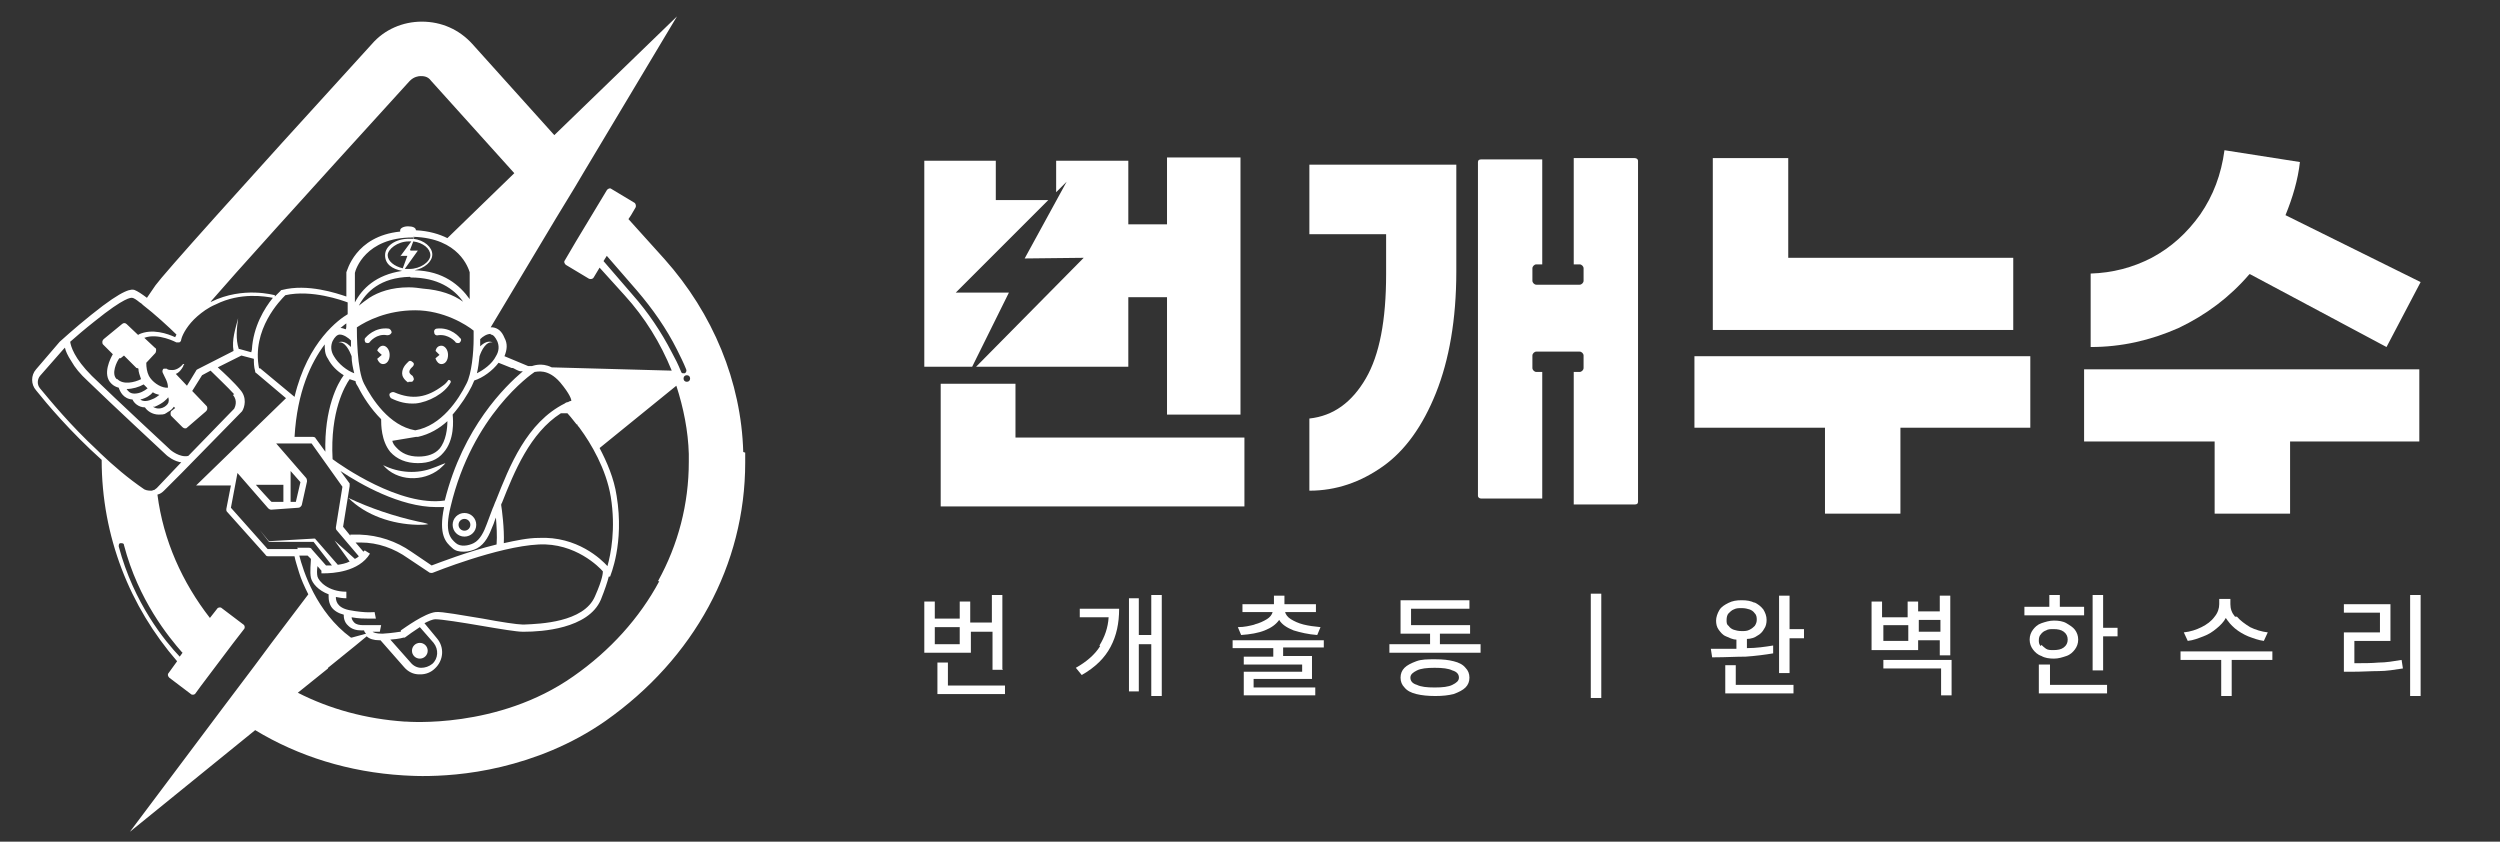 <svg xmlns="http://www.w3.org/2000/svg" id="Layer_1" viewBox="0 0 381.1 128.3"><rect x="0" y="0" width="381.1" height="128.3" fill="#333333" stroke="none"/><defs><style>      .st0 {        fill: #fff;      }    </style></defs><g><g><path class="st0" d="M152.9,102.1h-1.6v-5.8h-3.3v3.2h-7.1v-7.8h1.6v2.6h3.8v-2.6h1.6v3.2h3.3v-4.2h1.6v11.3ZM146.3,98.2v-2.6h-3.8v2.6h3.8ZM142.9,101h1.6v3.5h8.7v1.3h-10.3v-4.8Z"></path><path class="st0" d="M167.6,98.4c.8-1.3,1.3-2.7,1.4-4.3h-4.4v-1.3h6c0,2.2-.4,4.1-1.3,5.8-.9,1.7-2.3,3.1-4.4,4.3l-.9-1.1c1.6-.9,2.9-2,3.7-3.3ZM177.1,106.1h-1.6v-7.9h-1.9v7.2h-1.5v-14.2h1.5v5.6h1.9v-6.1h1.6v15.3Z"></path><path class="st0" d="M201.8,98.7h-6.2v1.3h4.4v3.5h-8.9v1.3h9.4v1.2h-10.9v-3.6h8.9v-1.1h-8.9v-1.2h4.5v-1.3h-6.2v-1.2h13.9v1.2ZM191.2,95.2c.8-.2,1.4-.5,1.9-.8.5-.3.8-.7.9-1.1h-4.6v-1.2h4.8v-1.3h1.6v1.3h4.8v1.2h-4.7c.1.4.4.8.9,1.1.5.3,1.1.6,1.9.8.8.2,1.6.3,2.6.4l-.5,1.2c-1.4-.1-2.6-.4-3.6-.7-1-.4-1.8-.9-2.2-1.6-.5.7-1.2,1.2-2.2,1.6-1,.4-2.2.6-3.6.7l-.5-1.2c1,0,1.8-.2,2.6-.4Z"></path><path class="st0" d="M225.8,99.5h-14v-1.3h6.2v-1.6h-4.5v-5.1h10.5v1.3h-8.9v2.5h9v1.3h-4.6v1.6h6.2v1.3ZM214.1,101.8c.4-.4,1-.7,1.8-1s1.7-.3,2.9-.3,2,.1,2.8.3c.8.2,1.4.5,1.8,1,.4.4.6.9.6,1.5s-.2,1.1-.6,1.5c-.4.4-1,.7-1.8,1-.8.2-1.7.3-2.8.3s-2.1-.1-2.9-.3c-.8-.2-1.4-.5-1.8-1-.4-.4-.6-.9-.6-1.5s.2-1.1.6-1.5ZM216,104.4c.6.3,1.5.4,2.7.4,1.2,0,2.1-.1,2.7-.4.6-.3,1-.6,1-1.1s-.3-.9-1-1.1c-.6-.3-1.5-.4-2.7-.4s-2.1.1-2.7.4-1,.6-1,1.1c0,.5.3.9,1,1.1Z"></path><path class="st0" d="M244.1,106.4h-1.6v-15.9h1.6v15.9Z"></path><path class="st0" d="M267.4,91.8c.6.3,1,.6,1.4,1.1.3.5.5,1,.5,1.6,0,.5-.1,1-.4,1.4-.2.4-.6.8-1,1-.4.3-1,.5-1.6.5v1.4c1.4,0,2.8-.2,4-.4v1.2c-1.2.2-2.7.4-4.2.5-1.5,0-3.1.1-4.7.1h-.4l-.2-1.3h.8c1.2,0,2.2,0,3.1,0v-1.4c-.6,0-1.1-.3-1.6-.5s-.8-.6-1.1-1c-.3-.4-.4-.9-.4-1.4s.2-1.1.5-1.6.8-.8,1.4-1.1c.6-.3,1.2-.4,2-.4s1.4.1,2,.4ZM263,101.4h1.6v3h8.8v1.3h-10.4v-4.3ZM263.5,95.4c.2.3.5.5.8.6.3.1.7.2,1.2.2s.8,0,1.2-.2.6-.4.8-.6c.2-.3.3-.6.3-.9s0-.7-.3-1c-.2-.3-.5-.5-.8-.6-.3-.1-.7-.2-1.2-.2s-.8,0-1.2.2c-.3.1-.6.4-.8.6s-.3.6-.3,1c0,.4,0,.7.3.9ZM271.2,90.8h1.6v5.1h2.2v1.4h-2.2v5.3h-1.6v-11.7Z"></path><path class="st0" d="M287,94.1h3.8v-2.4h1.6v1.5h3.3v-2.4h1.6v9.1h-1.6v-2.3h-3.3v1.5h-7.1v-7.4h1.6v2.4ZM290.9,97.7v-2.4h-3.8v2.4h3.8ZM287.1,100.6h10.4v5.4h-1.6v-4.1h-8.8v-1.3ZM295.8,96.3v-1.8h-3.3v1.8h3.3Z"></path><path class="st0" d="M308.6,92.5h3.8v-1.8h1.6v1.8h3.7v1.3h-9.1v-1.3ZM309.9,96c.3-.4.7-.8,1.3-1,.6-.2,1.2-.4,1.9-.4s1.4.1,1.9.4,1,.6,1.3,1c.3.4.5.9.5,1.5s-.2,1.1-.5,1.5c-.3.4-.7.8-1.3,1-.6.2-1.2.4-1.9.4s-1.4-.1-1.9-.4c-.6-.2-1-.6-1.3-1s-.5-.9-.5-1.5.2-1.1.5-1.5ZM310.9,101.3h1.6v3.1h8.7v1.3h-10.4v-4.4ZM311.2,98.3c.2.2.4.4.7.6s.7.2,1.1.2c.7,0,1.2-.1,1.6-.4s.6-.7.6-1.2c0-.5-.2-.9-.6-1.2-.4-.3-.9-.4-1.6-.4-.4,0-.8,0-1.1.2-.3.1-.6.3-.8.6-.2.2-.3.5-.3.9,0,.3,0,.6.3.9ZM320.6,95.7h2.2v1.3h-2.2v5.2h-1.6v-11.5h1.6v4.9Z"></path><path class="st0" d="M332.4,99.3h14v1.3h-6.2v5.5h-1.6v-5.5h-6.2v-1.3ZM341,94c.5.6,1.2,1.1,2,1.6.8.4,1.8.7,2.7.8l-.6,1.3c-.8-.1-1.6-.4-2.4-.7-.7-.3-1.4-.7-2-1.2-.6-.5-1-1-1.4-1.6-.3.6-.8,1.1-1.4,1.6-.6.5-1.2.9-2,1.2s-1.5.6-2.4.7l-.6-1.3c1-.1,1.9-.4,2.7-.8.8-.4,1.5-.9,2-1.6.5-.6.7-1.3.7-1.9v-.8h1.7v.8c0,.7.2,1.3.7,1.9Z"></path><path class="st0" d="M357.2,92.1h7.2v5.6h-5.5v3.4c1.3,0,2.6,0,3.7-.1,1.1,0,2.3-.2,3.5-.4l.2,1.3c-1.3.2-2.5.4-3.7.4-1.2,0-2.5.1-4,.1h-1.3v-6h5.5v-3h-5.5v-1.3ZM369,106.1h-1.6v-15.4h1.6v15.4Z"></path></g><g><polygon class="st0" points="154.8 58.5 143.4 58.5 143.4 77.2 189.7 77.2 189.7 66.7 154.8 66.7 154.8 58.5"></polygon><path class="st0" d="M199.6,35.7h11.7v6.1c0,7-1,12.3-3.1,15.9-2.1,3.6-4.9,5.7-8.6,6.1v11c4.1,0,7.8-1.3,11.2-3.7,3.4-2.4,6.1-6.2,8.1-11.2,2-5,3.1-11.2,3.1-18.5v-16.3h-22.4v10.6Z"></path><polygon class="st0" points="306.9 39.3 272.6 39.3 272.6 24.1 261.1 24.1 261.1 50.3 306.9 50.3 306.9 39.3"></polygon><polygon class="st0" points="258.3 65.2 278.2 65.2 278.2 78.3 289.7 78.3 289.7 65.2 309.5 65.2 309.5 54.3 258.3 54.3 258.3 65.2"></polygon><path class="st0" d="M343,41.8l20.8,11.1,5.2-9.9-20.6-10.2c1.1-2.7,1.9-5.4,2.2-8.1l-11.5-1.8c-.5,3.7-1.7,6.9-3.7,9.8-2,2.8-4.4,5-7.4,6.6-2.9,1.5-6,2.3-9.3,2.4v11.2c4.7,0,9.1-1,13.4-2.9,4.2-2,7.8-4.7,10.8-8.2Z"></path><polygon class="st0" points="317.7 67.3 337.6 67.3 337.6 78.3 349.1 78.3 349.1 67.3 368.8 67.3 368.8 56.3 317.7 56.3 317.7 67.3"></polygon><g><polygon class="st0" points="153.8 44.6 145.7 44.6 159.8 30.5 151.8 30.5 151.8 24.5 140.9 24.5 140.9 55.9 148.2 55.9 153.8 44.6"></polygon><polygon class="st0" points="177.9 24 177.9 34.2 172 34.2 172 24.5 161 24.5 161 29.3 162.6 27.7 156.2 39.4 165.2 39.3 148.8 55.9 172 55.9 172 45.3 177.9 45.3 177.9 63.2 189.1 63.2 189.1 24 177.9 24"></polygon></g><path class="st0" d="M249.7,24.4v52.1c0,.3-.2.4-.5.4h-9.3v-20.2h.9c.3,0,.6-.3.6-.6v-1.9c0-.3-.3-.6-.6-.6h-6.6c-.3,0-.6.3-.6.6v1.9c0,.3.3.6.6.6h.9v19.3h-9.3c-.3,0-.5-.2-.5-.4V24.7c0-.3.2-.4.5-.4h9.3v16h-.9c-.3,0-.6.3-.6.6v1.9c0,.3.3.6.6.6h6.6c.3,0,.6-.3.6-.6v-1.9c0-.3-.3-.6-.6-.6h-.9v-16.2h9.3c.3,0,.5.2.5.4Z"></path></g></g><g><path class="st0" d="M113.3,68.9c-.3-10.7-4.6-21.1-12-29.4l-5.5-6.1.4-.6.7-1.2c.1-.2,0-.6-.2-.7l-3.5-2.1c-.2-.2-.6,0-.7.2l-.3.5-4.4,7.3-1.7,2.9c-.2.2,0,.6.2.7l3.5,2.1c.3.1.6,0,.7-.2l.6-1,.3-.5,3.8,4.2c3.1,3.4,5.5,7.3,7.2,11.5l-18.3-.5c-1.6-.8-2.9-.2-3-.2,0,0,0,0,0,0,0,0,0,0,0,0h-.6s0,0,0,0l-3.6-1.5c.4-1,.5-1.9,0-2.8-.4-1-1-1.5-1.8-1.6,0,0-.2,0-.3,0h0s10-16.7,10-16.7l2.8-4.6,1.6-2.7h0l.9-1.5h0l13.1-21.9-18.7,18.1-12.5-13.9c-2-2.2-4.7-3.4-7.7-3.4h0c-2.9,0-5.7,1.2-7.6,3.4-20.6,22.6-31.7,35-33,36.8-.4.6-.9,1.3-1.3,1.9-.8-.6-1.4-1-1.9-1.2-.4-.1-1.4-.4-6.6,3.8-2.5,2-4.8,4.1-4.8,4.1,0,0,0,0,0,0l-3.6,4.2c-.8.9-.8,2.3,0,3.2,1.6,2,5.2,6.3,10,10.6h0c0,11.7,4.3,22.4,11.5,30.7l-1.3,1.8c-.2.2-.1.5.1.7l3.3,2.5c.2.2.6.1.7-.1l.8-1.1,4.9-6.5,1.7-2.2c.2-.2.1-.6-.1-.7l-3.3-2.5c-.2-.2-.6-.1-.7.1l-1.1,1.4c-4.2-5.4-7.1-11.8-8-18.8.4-.1.7-.3,1-.6l.8-.8h0s1.9-1.9,1.9-1.9h0s9.2-9.4,9.2-9.4c0,0,0,0,0,0,.4-.6.8-2.1-.3-3.3-.8-1-2.5-2.6-3.4-3.4l3.6-1.8,1.9.5c0,.6,0,1.2.2,1.9,0,.1,0,.2.2.3l4.5,3.8-13.7,13.3h5.3l-.7,3.6c0,.2,0,.3.1.4l5.9,6.6c0,.1.2.2.4.2h4c.1.6.4,1.5.7,2.5.3,1,.8,2.1,1.4,3.3l-5.6,7.4-2.6,3.5-4.9,6.5-.9,1.2-13.2,17.6,19.1-15.5c6.6,4,14.3,6.4,22.6,6.9.3,0,1.4.1,2.9.1,2.7,0,7-.2,12-1.4,5-1.2,10.6-3.3,15.9-7,13.5-9.5,21.3-23.8,21.3-39.4s0-1,0-1.5ZM102.4,53.7c-1.6-3.1-3.6-6.1-6-8.8l-4.4-5.1.5-.8,4.6,5.3c2.4,2.8,4.5,5.8,6.1,9,.5,1,1,2,1.4,3,.1.2,0,.5-.2.6,0,0-.1,0-.2,0-.2,0-.3,0-.4-.3-.4-1-.9-2-1.4-2.9ZM88,64.7c0,.2.3.4.4.6,0,0,0,0,0,0,1.7,2.3,4,6.2,4.7,10.4.8,4.9,0,8.8-.5,10.6-.9-1-4.6-4.6-10.5-4.3-1.6,0-3.5.4-5.3.8.1-2.2-.3-5.2-.4-5.8h0c0-.1,0-.2.1-.3,1.9-4.8,4.3-10.7,9-13.7.3,0,.7,0,1,0,.2.2.7.8,1.4,1.7,0,0,0,0,0,0ZM61.1,96.3c-.3,0-1.1.2-2.8.3-1,0-1.4-.2-1.5-.3,0,0,0,0,0,0h.3c.7,0,.8,0,.8,0l.2-1c-.2,0-1.2,0-2.7,0-.6,0-1.1-.1-1.4-.4s-.4-.6-.4-.8c1.1.2,2,.2,2.6.2s1.1,0,1.1,0l-.2-1s-1.3.2-3.9-.3c-1.9-.4-2-1.5-2-2,.5.1,1,.2,1.6.2v-1c-2.8,0-4.2-1.6-4.4-2.3-.1-.4-.1-1,0-1.6l.6.7v.4s.1,0,.3,0h0c0,0,0,0,0,0,1.4,0,5.4-.2,7.1-3l-.8-.5c0,0-.1.1-.2.2l-1.2-1.4c.2,0,.5,0,.8,0,2.6,0,5.1.9,7.2,2.4l3.3,2.2c.1,0,.3.1.5,0,0,0,9.9-4,16.1-4.3,5.6-.3,9.3,3.5,9.8,4.1,0,.2,0,1.1-1.2,3.8-1.7,4-8.5,4.2-10.7,4.3-.2,0-.3,0-.4,0-.7,0-3.4-.4-6-.9-3.2-.5-6.2-1.1-7.2-1-1.7.2-4.7,2.4-5.3,2.8ZM64,95.6l2.1,2.4c.8,1,.7,2.4-.2,3.2-.5.4-1.1.6-1.7.6-.6,0-1.2-.3-1.6-.8l-3.1-3.5c1.4-.1,2-.3,2-.3,0,0,.1,0,.2,0,.5-.4,1.4-1,2.3-1.6ZM53.6,81.9l-1.3-1.6,1-6.2c0-.1,0-.3,0-.4l-1.4-1.9c3,2,9.1,5.5,14.6,5.5s.8,0,1.2,0h0c-.9,4.3.3,5.4,1.2,6.2h0c.5.5,1.1.6,1.8.6s1.4-.2,2-.5c1.3-.7,1.9-2.1,2.4-3.4.2-.4.3-.9.5-1.3.1,1.2.2,2.8.1,4.1-4.5,1.1-8.8,2.8-9.9,3.2l-3.1-2.1c-2.3-1.6-5-2.5-7.8-2.6-.5,0-1,0-1.5,0v.2ZM81.5,56.7c.3,0,2-.6,3.9,1.6,1.5,1.8,1.7,2.6,1.7,2.8-.1,0-.4.1-.5.2-.2,0-.4.1-.5.2-5.8,2.9-8.4,9.5-10.5,14.8-.2.4-.3.8-.5,1.2-.3.8-.6,1.6-.9,2.4-.4,1.1-1,2.4-2,2.9-.8.4-2,.6-2.7,0h0c-.8-.7-1.8-1.6-.8-5.6,3.3-13.9,12.2-20.1,12.8-20.5ZM78.2,56.1s0,0,0,0h0c.4.2.7.4,1.1.5h0s0,0,0,0h.4,0c-2.7,2.3-9.1,8.5-11.9,19.7h0c-6.8,1-15.9-5.4-17.1-6.3-.4-7.3,1.9-11.2,2.6-12.2.3.1.6.2.9.3,0,.3.2.6.4.9.7,1.4,1.9,3.3,3.5,4.9,0,.8,0,3.3,1.4,5,1,1.1,2.4,1.7,4.2,1.7h0c1.7,0,3-.5,3.9-1.6,1.7-1.9,1.5-4.9,1.4-5.8,1.3-1.5,2.3-3.1,2.9-4.3.1-.3.3-.6.4-.9,1.3-.4,2.8-1.5,3.7-2.7l2,.8ZM49.7,69l-1.6-2.2c0-.1-.2-.2-.4-.2h-2.8c.4-6.9,2.5-11.3,4.6-14.1,0,.7,0,1.5.5,2.2.5,1,1.4,1.9,2.4,2.5-.9,1.2-3,5-2.8,11.8ZM53.5,51.9c0,.3,0,.6,0,1,0,0-.1-.1-.2-.2-.4-.4-1.1-.8-1.7-.5,1-.2,1.7,1.3,2,2.1,0,.9.2,1.8.4,2.6-1.1-.4-2.4-1.4-3.1-2.6-.5-.8-.5-1.6-.2-2.3.3-.6.7-1,1.1-1,.6,0,1.3.5,1.7.9ZM51.9,50c.4-.3.7-.6.9-.7,0,.4,0,.8-.1.9-.3-.1-.5-.2-.8-.2ZM72.2,51.6c0,2.1-.3,5.4-1.1,6.9-1.2,2.4-3.8,6.4-7.8,7.1-4-.7-6.6-4.8-7.8-7.1-1.1-2.1-1.1-7.7-1.1-8.6,1.5-1,4.6-2.6,8.9-2.6s7.8,2.2,8.9,3.1c0,.3,0,.6,0,1.1,0,0,0,0,0,0h0ZM68.2,64.2c0,1.1-.2,3-1.2,4.2-.7.8-1.8,1.2-3.2,1.2-1.5,0-2.6-.5-3.4-1.4-.3-.3-.5-.6-.6-1l3.6-.6h.1s0,0,.1,0h.1c1.8-.4,3.3-1.3,4.5-2.4ZM62.5,38.1l.5-1.3c1.5.2,2.6,1.1,2.6,2.1s-1.5,2.1-3.2,2.1-.5,0-.7,0l2-2.8h-1.1ZM61,39h1.1l-.7,1.9c-1.3-.3-2.3-1.1-2.3-2s1.5-2.1,3.2-2.1.2,0,.4,0l-1.7,2.3ZM61.3,41.3c0,0,.1,0,.2,0,0,0-.2,0-.3,0h0ZM62.6,42.3c4.1,0,6.6,1.7,8,3.7-1.5-1.1-3.5-1.8-6.1-2-.7-.1-1.4-.2-2.2-.2-2.6,0-4.6.7-6,1.6-.6.4-1.1.8-1.6,1.2,1.1-2.1,3.3-4.3,7.8-4.4ZM71.6,45.6c-1.5-2.1-4-4.3-8.4-4.4,1.5-.3,2.7-1.3,2.7-2.4s-1.2-2.2-2.9-2.4v-.3c7,.2,8.4,4.8,8.6,5.4v4.1ZM62.9,36.4c-.2,0-.4,0-.6,0-2,0-3.6,1.1-3.6,2.5s1.1,2.1,2.6,2.4h0c-4,.6-6.1,2.7-7.2,4.8v-4.5c.1-.5,1.6-5.4,8.8-5.4s.2,0,.3,0l-.2.2ZM74.8,51c.4,0,.7.4,1,1,.3.7.3,1.5-.2,2.3-.6,1.2-1.9,2.1-2.9,2.6.2-.8.3-1.7.4-2.6.3-.9,1-2.3,2-2.1-.6-.3-1.3,0-1.9.6,0-.4,0-.8,0-1.1.4-.4,1-.8,1.6-.8ZM62.5,12.3c.6-.6,1.3-.7,1.6-.7h0c.4,0,1.1,0,1.6.7l12.7,14.1-10.2,9.9h0c-1.2-.6-2.8-1.1-4.8-1.2,0,0,0,0,0,0,0-.4-.5-.6-1.2-.6s-1.2.3-1.2.6,0,.1,0,.2c-6.9.7-8.1,6.1-8.2,6.2,0,0,0,0,0,.1v3.6c-1.5-.5-5.9-2-9.8-1,0,0-.2,0-.2.1,0,0-.4.4-.9.9v-.2c-.1,0-4.8-1.4-9.7,1,0,0,0,0-.1,0,3.8-4.4,13.1-14.7,30.3-33.6ZM27.9,99.4l-.5.7c-2.2-2.3-7-8.1-9.3-16.8,0-.2,0-.5.3-.5.2,0,.5,0,.5.3,2.2,8.4,6.8,14,8.9,16.4ZM27.7,70.4l-3.8,4c-.1.1-.3.2-.4.3-.1,0-.2,0-.3.1h0c-.4,0-.8,0-1.2-.2,0,0,0,0,0,0-2.5-1.7-4.7-3.6-6.7-5.5-.1-.1-.3-.3-.4-.4h0c-4.2-3.9-7.3-7.7-8.8-9.5-.5-.6-.4-1.4,0-1.9l3.6-4.1s.1-.1.2-.2c.1.5.4,1.2,1,2.1.5.9,1.3,1.9,2.5,3,3.6,3.5,11.9,11.2,12,11.3,0,0,1.1,1,2.4,1.1h0ZM35.5,60.2c.8.9.3,1.9.2,2.1l-6.8,7-.2.2h0c-1.3.3-2.7-.9-2.7-.9,0,0-8.4-7.8-12-11.3-2.7-2.7-3.2-4.5-3.3-5.2.9-.8,2.3-2,3.7-3.1,4.7-3.8,5.6-3.6,5.7-3.6.3,0,.7.3,1.2.7h0c.2.1.3.2.5.4,1.7,1.3,4.1,3.5,5.1,4.5h.1c0-.1,0-.2,0-.2,0,0,0,0,0,0-.1.2-.2.4-.3.6-1.1-.5-3.5-1.4-5.6-.4v.2c.1,0,.1,0,.1,0l-1.9-1.8c-.2-.2-.5-.2-.7,0l-2.8,2.3c0,0-.2.2-.2.4,0,.1,0,.3.1.4l1.5,1.5c-.3.5-1.7,3.1-.2,4.5.3.3.7.5,1.1.6.2.6.7,1.7,2.1,1.8.2.5.9,1.2,1.9,1.2h0c.3.5,1.1,1.1,2.1,1.1s.9-.1,1.4-.4c.4-.2.7-.5.9-.8l.2.2-.5.4c-.1,0-.2.2-.2.4,0,.1,0,.3.1.4l1.7,1.7c0,0,.2.2.4.2s.2,0,.3-.1l2.9-2.5c0,0,.2-.2.2-.4,0-.1,0-.3-.1-.4l-2.2-2.3,1.5-2.4,1.3-.7c.7.7,2.7,2.6,3.6,3.6ZM23.1,60.9c-.9.4-1.5.2-1.7,0,.9-.2,1.6-.7,1.9-1.1.3.2.6.3,1,.4-.3.2-.6.5-1.2.7ZM25.6,60.3c0,.2.2.6.1.9,0,.3-.3.6-.6.8-.8.5-1.5.2-1.8,0,0,0,.2,0,.3,0,1.2-.5,1.8-1.1,2.1-1.5ZM20.5,60c-.7,0-1-.4-1.2-.7.9,0,1.9-.3,2.6-.7.2.2.4.4.6.6-.5.4-1.2.8-2,.8ZM17.8,57.8c-.9-.8,0-2.7.4-3.2,0,0,.2,0,.2,0l.5-.4,1.9,1.9c0,0,.2,0,.3.1,0,.5.2,1,.4,1.6-1,.5-2.7.9-3.6,0ZM38.3,53.7l-1.8-.5s0,0-.1,0c-.5-1.5-.3-3.2-.1-4.7-.4,1.6-1,3.3-.7,5l-5.5,2.8c0,0-.2.1-.2.2l-1.4,2.3-1.7-1.8c.5-.2.8-.6,1.1-1.1,0-.1.1-.3.2-.4h-.2c-.4.5-1.1,1-1.8.9-.2,0-.5,0-.7-.2-.1,0-.3,0-.4,0-.2,0-.3.4-.2.6.3.7.8,1.4.8,2.2,0,.1,0,0,0,.1,0,0-.2,0-.3,0-1-.1-2.1-.9-2.6-1.8-.3-.6-.4-1.3-.4-2l1.4-1.5c0,0,.1-.2.1-.4s0-.3-.2-.4l-1.6-1.5c2.1-.8,4.9.7,4.9.7,0,0,.2,0,.2,0s.1,0,.2,0c.1,0,.3-.2.3-.3,0,0,0-.1.1-.4.2-.6.9-2,2.4-3.3.7-.6,1.6-1.3,2.8-1.8,3.8-1.9,7.6-1.2,8.7-1-1.3,1.6-3,4.4-3.2,7.9ZM39.5,56.2c-1.2-6,3.3-10.5,4-11.2,4-.9,8.7.8,9.5,1.1v1.8c-1.2.7-6.1,4.1-8.1,12.6l-5.3-4.4ZM45.4,83.7h-1s-3.6,0-3.6,0l-5.6-6.3,1-5.3,4.7,5.4c.1.1.3.2.4.2l4.2-.3c.2,0,.4-.2.5-.4l.8-3.6c0-.2,0-.3-.1-.5l-4.6-5.3s0,0,0,0h5.4l4.7,6.6-1,6.2c0,.1,0,.3.1.4l3.4,4c-.2.2-.4.3-.6.4l-3.1-2.8,2.3,3.2c-.6.3-1.2.4-1.8.5-.1-.1-3.4-3.9-3.4-3.9-.1-.1,0-.1-.2-.1l-6.9.4-1.4-1.7,1.4,1.8h0s5.9,0,6.8,0l2.8,3.6c-.3,0-.6,0-.9,0l-2.2-2.5c0-.1-.2-.2-.4-.2h-1.8s0,0,0,0ZM39.1,73.9h4.1c0,.9,0,1.8,0,2.6h-1.8c0,.1-2.4-2.6-2.4-2.6ZM44.3,71.8l1.5,1.7-.7,3h-.8c0-1.4,0-3.4,0-4.6ZM45.6,84.7h1.3l.5.5c0,.5-.2,2,0,2.9.2.8,1.1,1.9,2.7,2.5,0,.2-.1,1.1.4,1.9.4.6,1.1,1,1.9,1.2,0,.3,0,1.1.7,1.7.5.5,1.2.7,2,.7h.4c0,.1.1.3.3.5h0s-2.2.6-2.2.6c0,0,0,0-.1,0-5.3-3.9-7.3-10.2-7.9-12.6ZM100.5,88.6c-3,5.6-7.5,10.6-13.1,14.5-11.5,8.1-25.4,6.9-25.5,6.9h-.2c-5.9-.4-11.4-1.9-16.3-4.4l4.6-3.7h0c0,0,0-.1,0-.1l4.2-3.4h0s1.7-1.4,1.7-1.4h0c.4.4,1.1.6,1.9.6s.2,0,.2,0l3.6,4.1c.6.7,1.4,1.1,2.3,1.1,0,0,.1,0,.2,0,.8,0,1.6-.3,2.2-.9,1.3-1.2,1.5-3.2.3-4.6l-1.9-2.3c.6-.3,1.2-.6,1.7-.6.9,0,4.1.5,7,1,2.9.5,5.4.9,6.2.9.1,0,.3,0,.4,0,2.4,0,9.7-.4,11.6-4.9.6-1.5,1-2.7,1.2-3.5h.2c0-.1,2.2-5,1-12.3-.4-2.7-1.5-5.2-2.6-7.3l11.7-9.5c1.1,3.4,1.8,6.9,1.9,10.4,0,.4,0,.8,0,1.2,0,6.4-1.6,12.6-4.7,18.2ZM104.7,58.2c-.3,0-.5-.2-.5-.5s.2-.5.5-.5.5.2.5.5-.2.5-.5.5Z"></path><path class="st0" d="M62.3,58.2c0,0,.2,0,.3,0,.2,0,.3,0,.4-.2.2-.2,0-.5-.1-.7-.3-.2-.5-.4-.5-.6,0-.4.4-.7.5-.8.2-.2.3-.5,0-.7-.2-.2-.5-.3-.7,0,0,0-.9.7-.9,1.7,0,.4.2.9.9,1.4Z"></path><path class="st0" d="M59.1,51.1c.3,0,.5-.2.6-.4,0-.3-.2-.5-.4-.6-2.2-.3-3.5,1.3-3.6,1.4-.2.2-.1.5,0,.7,0,0,.2.1.3.1s.3,0,.4-.2c0,0,1-1.3,2.6-1Z"></path><path class="st0" d="M66.6,50.1c-.3,0-.5.3-.4.6,0,.3.3.5.6.4,1.6-.2,2.6,1,2.6,1,0,.1.2.2.4.2s.2,0,.3-.1c.2-.2.3-.5,0-.7,0,0-1.3-1.7-3.6-1.4Z"></path><path class="st0" d="M68.3,58c-.2.3-.5.6-.8.8-2.4,1.8-4.6,2.2-7.4,1-.2-.1-.5,0-.7.2-.1.2,0,.5.2.7,1.2.6,2.4.9,3.8.8,1.9-.2,4.4-1.5,5.3-3.2.1-.3-.3-.5-.4-.3Z"></path><path class="st0" d="M58.4,70.9c2.1,2.5,6.1,2.6,8.6.6.3-.3.7-.6.9-.9-.6.2-1.2.5-1.8.7-2.5,1-5.3.8-7.7-.4Z"></path><path class="st0" d="M63.7,80c.5,0,1.1,0,1.6-.1-.5-.2-1.1-.3-1.6-.4-3.6-.8-7.2-2-10.6-3.6,2.7,2.7,6.7,4,10.5,4.1Z"></path><path class="st0" d="M58.4,52.7c-.4,0-.7.3-.9.7h0c0,.1.7.7.7.7l-.7.6h0c.2.5.5.8.9.8.6,0,1-.6,1-1.4s-.5-1.4-1-1.4Z"></path><path class="st0" d="M66.4,54.7c.2.5.5.8.9.8.6,0,1-.6,1-1.4s-.5-1.4-1-1.4-.8.3-.9.8h0c0,0,.6.6.6.6l-.6.5h0Z"></path><circle class="st0" cx="64" cy="99.2" r="1.2"></circle><path class="st0" d="M70.8,78.2c-1,0-1.8.8-1.8,1.8s.8,1.8,1.8,1.8,1.8-.8,1.8-1.8-.8-1.8-1.8-1.8ZM70.8,80.9c-.5,0-.9-.4-.9-.9s.4-.9.9-.9.9.4.9.9-.4.9-.9.9Z"></path></g></svg>